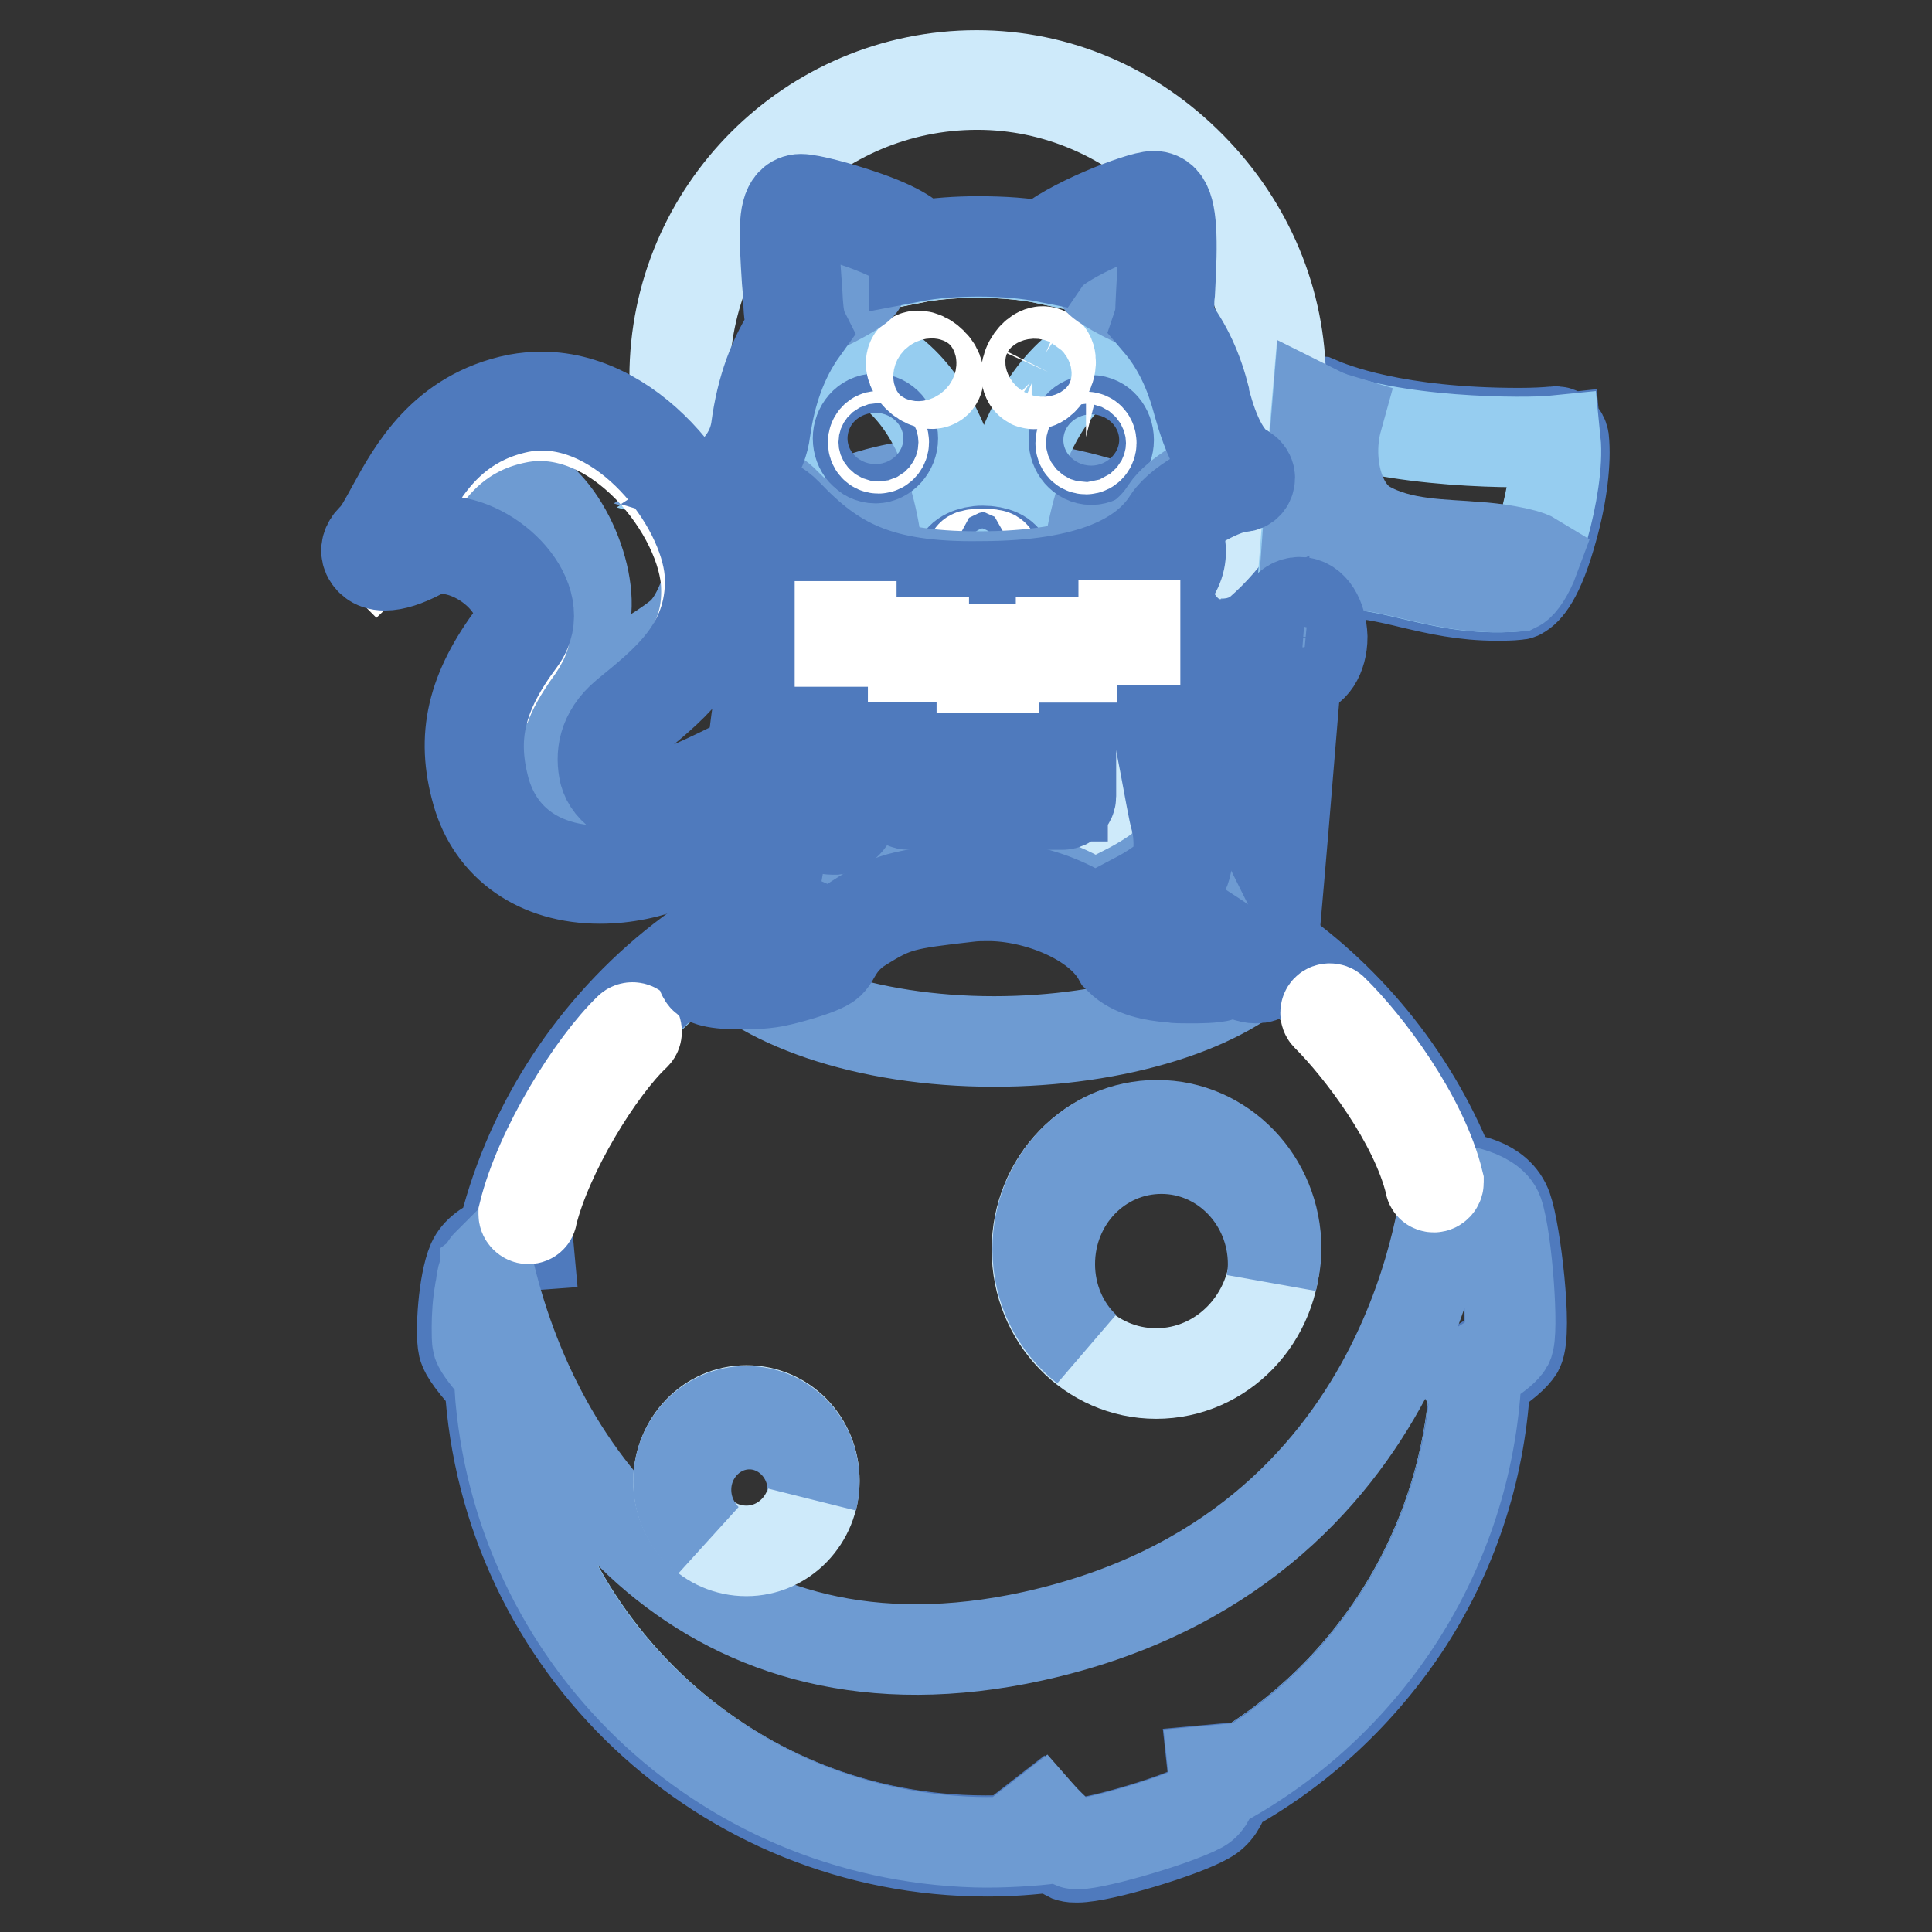 <?xml version="1.0" encoding="utf-8"?>
<!-- Svg Vector Icons : http://www.onlinewebfonts.com/icon -->
<!DOCTYPE svg PUBLIC "-//W3C//DTD SVG 1.1//EN" "http://www.w3.org/Graphics/SVG/1.1/DTD/svg11.dtd">
<svg version="1.1" xmlns="http://www.w3.org/2000/svg" xmlns:xlink="http://www.w3.org/1999/xlink" x="0px" y="0px" viewBox="0 0 256 256" enable-background="new 0 0 256 256" xml:space="preserve">
<rect x="0" y="0" width="256" height="256" fill="#333333" stroke="none"/>
<g> <path stroke-width="12" fill-opacity="0" stroke="#96cdf0"  d="M198.6,160.5c-1.2-3.5-6.7-2.8-6.7-2.8c-8.9-25.2-32.9-43.3-61.2-43.3C99.9,114.4,74,136,67.5,165 c-1.5,0.4-3.2,1.2-3.8,2.6c-1.1,2.6-1.5,9-1.1,10.5c0.3,1,2.2,3.2,3.5,4.5c1.8,34.2,30.1,61.4,64.7,61.4c3.1,0,6.1-0.2,9.1-0.6 c0.7,0.6,1.5,1.2,2.1,1.4c1.8,0.6,14-3.1,17.2-4.9c1.3-0.7,1.8-2.2,2-3.5c19.8-10.5,33.4-31,34.3-54.7c1.6-1,3.9-2.5,4.5-3.6 C201,176.4,199.8,163.9,198.6,160.5L198.6,160.5z"/> <path stroke-width="12" fill-opacity="0" stroke="#6e9bd2"  d="M130.8,114.4c-13.5,0-26,4.1-36.4,11.2c5.8,7.3,20.4,12.4,37.3,12.4c16.3,0,30.9-4.6,37.1-11.5 C158.2,119,144.8,114.4,130.8,114.4z"/> <path stroke-width="12" fill-opacity="0" stroke="#4f7abd"  d="M199.7,160.1c-1.2-3.5-5.6-4-7.2-4.1c-9.7-25.4-34.4-42.7-61.8-42.7c-15.1,0-29.8,5.2-41.5,14.7 c-11.3,9.2-19.4,22-22.7,36.2c-2,0.7-3.3,1.7-3.9,3c-1.2,2.8-1.6,9.4-1.2,11.2c0.1,0.4,0.4,1.4,3.5,4.8c2,34.8,30.9,62.1,65.9,62.1 c2.9,0,5.9-0.2,8.8-0.6c0.8,0.6,1.5,1,2.1,1.3c0.3,0.1,0.6,0.1,1,0.1c3.3,0,14.1-3.3,17.2-5.1c1.3-0.7,2.1-2,2.5-3.7 c9.8-5.3,18.1-13.1,24.2-22.5c6.2-9.7,9.7-20.8,10.2-32.3c3.6-2.3,4.2-3.4,4.4-3.7C202.4,176.4,200.8,163.2,199.7,160.1 L199.7,160.1z M161.8,236.1c0.1-0.9,0-1.7,0-1.7l-1.1,0.1c0,0,0.4,3.7-1.7,4.9c-3.4,1.9-15.3,5.3-16.8,4.8 c-1.4-0.5-3.5-2.8-4.3-3.6l-0.9,0.7c0.1,0.1,0.9,1.1,2,2.1c-2.7,0.4-5.5,0.5-8.4,0.5c-34.3,0-62.4-26.7-64.7-60.5 c0.2,0.2,0.4,0.4,0.6,0.6l0.8-0.8c-1.6-1.5-4.1-4.4-4.3-5.4c-0.3-1.4,0-7.6,1.1-10.1c0.8-1.9,4.5-2.6,5.9-2.7l-0.1-1.1 c-0.1,0-1.1,0.1-2.3,0.4c6.7-28.6,32.4-50,63.1-50c28.3,0,52.1,17.8,61,43c0,0,5.8,0.4,6.7,3.2c1.2,3.6,2.1,16,1.3,17.4 c-0.7,1.3-4.4,3.4-5.9,4l0.6,1c0.1-0.1,0.5-0.3,1.1-0.6C194.4,205.6,181.1,225.6,161.8,236.1L161.8,236.1z"/> <path stroke-width="12" fill-opacity="0" stroke="#96cdf0"  d="M150.6,118.9c0,0,3.9-2,4.9-3.6c0.7-1,0.8-4.6,0.2-6.7c-0.6-2.1-2.3-12.9-3.2-14.6c5.1,2.3,10.5,0,12.9-2.9 c0.3-0.4,0.6-0.9,1-1.5l0.4-4.4c-6,2.9-12,0.7-13.9-7.8c0,0,0,0,0,0c-3.6,3-10.7,5.4-19,5.4c-9.3,0-21.7-1.5-26.5-5.6 c-0.1,1.6-0.9,3.1-1.9,4.8c-6.3,10.6-4.9,33.8-4.6,35c0.7,2.6,3.9,3.2,6,4.1c-3.5,0.2-12.4,6.3-12.7,7.5c-0.2,0.7,5.5,0.9,8.7,0.3 c1.5-0.3,5.7-1.5,6.3-2.1c0.6-0.6,1.3-2.9,4.3-4.8c4.8-3,6-3.2,15-4.3c9-1,18,3.5,20.8,8.6c1.5,1.5,4.2,1.9,6.1,2.1 c1.2,0.1,5,0.1,6.1-0.2s0.7-1.9,0.2-2.3C161,125.6,150.6,118.9,150.6,118.9L150.6,118.9z"/> <path stroke-width="12" fill-opacity="0" stroke="#6e9bd2"  d="M137.1,241.4l0.9-0.7c0.7,0.8,2.9,3.1,4.3,3.6c1.4,0.5,13.3-2.9,16.8-4.8c2.1-1.2,1.7-4.9,1.7-4.9l1.1-0.1 c0,0.1,0.1,0.8,0,1.7c19.2-10.5,32.5-30.5,33.7-53.7c-0.4,0.2-0.7,0.4-1.1,0.6l-0.6-1c1.5-0.5,5.2-2.7,5.9-4 c0.8-1.4-0.1-13.9-1.3-17.4c-1-2.8-6.7-3.2-6.7-3.2c-0.4-1.1-3.2,47.9-54.9,59.3c-43.2,9.5-66-21-72.3-49.3c0,0-0.1,0.1-0.1,0.1 l0,0c-0.1,0.1-0.1,0.2-0.2,0.3c0,0,0,0,0,0.1c0,0,0,0.1,0,0.1c-0.3,0.6-0.5,1.5-0.6,2.4c0,0.2-0.1,0.4-0.1,0.6l0,0 c-0.3,1.6-0.4,3.4-0.4,4.8c0,0.9,0,1.7,0.1,2.1c0.2,0.7,1.5,2.3,2.7,3.7c0.6,0.7,1.2,1.3,1.6,1.7l-0.8,0.8 c-0.1-0.1-0.2-0.2-0.5-0.5l-0.1-0.1c2.2,33.3,29.2,59.5,63.1,60.5c3.5,0.1,8-0.2,10-0.5C138.4,242.8,137.7,242.1,137.1,241.4z"/> <path stroke-width="12" fill-opacity="0" stroke="#4f7abd"  d="M207.2,58.2c-0.1-0.6-0.6-1.1-1.2-1c-1,0.1-2.7,0.2-4.7,0.2c-16.4,0-24.6-3.3-26.7-4.2l-4.9-0.4 c0,0-6.4,72.3-6.5,74.1c0,0.6,0.2,1.1,0.7,1.6c0.6,0.7,1.6,1.1,2.5,1.1c1.1,0,1.8-0.6,2-1.7c0.3-1.6,2.7-30.5,4.4-51.8 c0,0,0.1,0,0.1,0c0,0,0.1,0,0.1,0c1.3-0.2,2.6-0.3,3.9-0.3c3.8,0,6.9,0.7,10.2,1.5c3.4,0.8,6.9,1.6,11.2,1.6c0.9,0,1.8,0,2.7-0.1 c0.1,0,0.3,0,0.4-0.1c0.8-0.4,2.5-2,4.3-8.6C207,65.5,207.5,61,207.2,58.2z M200.9,77.6c-0.9,0.1-1.7,0.1-2.6,0.1 c-8.4,0-13.4-3.1-21.4-3.1c-1.3,0-2.6,0.1-4,0.3c0.8-9.9,1.5-17.9,1.7-20.5c7.4,3.3,19.7,4,26.8,4c2.2,0,3.9-0.1,4.8-0.2 C206.8,64.2,203.1,76.6,200.9,77.6L200.9,77.6z"/> <path stroke-width="12" fill-opacity="0" stroke="#ceeafa"  d="M89.9,196.2c0,5.2,4,9.3,9,9.3c5,0,9-4.2,9-9.3c0,0,0,0,0,0c0-5.2-4-9.3-9-9.3S90,191.1,89.9,196.2 C89.9,196.2,89.9,196.2,89.9,196.2z"/> <path stroke-width="12" fill-opacity="0" stroke="#6e9bd2"  d="M90.9,197.4c0-4.8,3.8-8.7,8.4-8.7c4.6,0,8.4,3.9,8.4,8.7c0,0.4,0,0.9-0.1,1.3c0.2-0.8,0.3-1.6,0.3-2.4 c0-5.2-4-9.3-9-9.3s-9,4.2-9,9.3c0,3.1,1.4,5.8,3.6,7.5C91.9,202.1,90.9,199.9,90.9,197.4z"/> <path stroke-width="12" fill-opacity="0" stroke="#ceeafa"  d="M137.4,165.6c0,9.1,7.1,16.4,15.8,16.4s15.8-7.3,15.8-16.4c0,0,0,0,0,0c0-9.1-7.1-16.4-15.8-16.4 C144.5,149.2,137.4,156.5,137.4,165.6C137.4,165.6,137.4,165.6,137.4,165.6z"/> <path stroke-width="12" fill-opacity="0" stroke="#6e9bd2"  d="M139.1,167.5c0-8.5,6.6-15.3,14.8-15.3c8.2,0,14.8,6.9,14.8,15.3c0,0.8-0.1,1.6-0.2,2.3 c0.3-1.4,0.6-2.8,0.6-4.3c0-9.1-7.1-16.4-15.8-16.4s-15.8,7.3-15.8,16.4c0,5.4,2.5,10.1,6.3,13.1 C140.9,175.9,139.1,171.9,139.1,167.5L139.1,167.5z M155.3,72.6c0.8,5-9,10.2-21.4,10.2c-12.4,0-30.4-2.7-28.3-10.7 c0.9-3.5,9.6-8.2,22-8.2C140,64,154.6,68.2,155.3,72.6z"/> <path stroke-width="12" fill-opacity="0" stroke="#ceeafa"  d="M157.8,22.1c-7.7-7.8-17.7-12.1-28.4-12.1c-22,0-40,17.9-40,40c0,10.1,4.8,22,15.6,26.3 c-0.3-0.5-0.5-1-0.7-1.6C95,70.3,90.7,59.3,90.7,50c0-21.4,17.4-38.8,38.8-38.8c10.3,0,20.1,4.2,27.5,11.7 c7.4,7.5,11.5,17.4,11.5,27.8c0,8.5-5,20.1-12.6,24.8c-0.3,0.5-0.6,1.1-1.1,1.6c-0.1,0.1-0.2,0.2-0.3,0.3c0.1,0,0.1,0,0.2,0 c0.1,0,0.2,0,0.3-0.1c7.1-3.4,14.7-14.6,14.7-26.7C169.7,40,165.5,29.9,157.8,22.1z"/> <path stroke-width="12" fill-opacity="0" stroke="#6e9bd2"  d="M108.3,77.9c5.3,3.6,16.8,4.9,25.6,4.9c7.7,0,14.4-2,18.1-4.7c-3.4-3.9-12-6.7-22-6.7 C120.3,71.5,111.9,74.1,108.3,77.9L108.3,77.9z"/> <path stroke-width="12" fill-opacity="0" stroke="#ffffff"  d="M158.4,52.7c-1-3.8-2.6-7-5-9.7c0.2-0.6,0.3-1.4,0.3-2.3c0.1-3,0.9-13.3-0.8-13.3c-1.7,0-12.4,4.3-14.2,6.9 c-4.6-1-12.2-1.2-17.7-0.1c0-0.1,0-0.1,0-0.2c-0.7-2.8-13.1-6.2-14.9-6.2s-0.6,9.3-0.5,12.5c0,1.5,0.3,2.9,0.7,3.6 c-2.8,3.8-4.3,8.3-5,13.3c-0.5,3.2-2.5,6.1-5.1,7.8c2.3,0.7,5.7,0.8,8,3.3c6.1,6.4,12,9.7,25.5,9.7c14.8,0,21.8-3.9,24.9-8.8 c1.6-2.5,7.4-5.5,9.9-5.6C160.7,61.6,159.1,55.5,158.4,52.7L158.4,52.7z"/> <path stroke-width="12" fill-opacity="0" stroke="#96cdf0"  d="M172.8,74.9c11.4-1.4,16.6,3.6,28,2.8c2.3-1,5.9-13.4,5.3-19.3c-3.9,0.4-22.1,0.4-31.7-3.9 C174.1,57.9,172.8,74.9,172.8,74.9z M164.5,63.5c-3.8-1.9-5.4-8-6.2-10.8c-1-3.8-2.6-7-5-9.7c0.2-0.6,0.3-1.4,0.3-2.3 c0.1-3,0.9-13.3-0.8-13.3c-1.7,0-12.4,4.3-14.2,6.9c-4.6-1-12.2-1.2-17.7-0.1c0-0.1,0-0.1,0-0.2c-0.7-2.8-13.1-6.2-14.9-6.2 s-0.6,9.3-0.5,12.5c0,1.5,0.3,2.9,0.7,3.6c-2.8,3.8-4.3,8.3-5,13.3c-0.5,3.2-2.5,6.1-5.1,7.8c1.8,0.5,4.3,0.7,6.4,2 c1.1-5.9,4.4-21.7,9.1-20.7c14.9,3,16.6,25.1,16.7,27.3l3.9-0.2c0,0,1.9-23.1,15.6-27.2c5.7-1.7,8.9,13,10.2,20 C160.3,64.6,163,63.5,164.5,63.5L164.5,63.5z"/> <path stroke-width="12" fill-opacity="0" stroke="#4f7abd"  d="M127.1,74.5c0,0.9,1.4,1.5,3.1,1.5c1.7,0,3.1-0.7,3.1-1.5c0,0,0,0,0,0c0-0.9-1.4-1.5-3.1-1.5 C128.6,73,127.2,73.7,127.1,74.5C127.1,74.5,127.1,74.5,127.1,74.5z"/> <path stroke-width="12" fill-opacity="0" stroke="#6e9bd2"  d="M195.7,72.5c-4.3-0.4-10.1-0.2-14.7-2.9c-3.8-2.3-5.3-8.7-3.8-14.1c-1-0.3-1.9-0.7-2.7-1.1 c-0.3,3.6-1.5,20.5-1.5,20.5c11.4-1.4,16.6,3.6,28,2.8c0.6-0.3,1.6-1.8,2.3-3.7C202,73.2,197.7,72.6,195.7,72.5z"/> <path stroke-width="12" fill-opacity="0" stroke="#4f7abd"  d="M113.7,58.1c0,1.4,1,2.6,2.3,2.6c1.2,0,2.3-1.2,2.3-2.6c0,0,0,0,0,0c0-1.4-1-2.6-2.3-2.6 C114.7,55.5,113.7,56.7,113.7,58.1C113.7,58.1,113.7,58.1,113.7,58.1z"/> <path stroke-width="12" fill-opacity="0" stroke="#4f7abd"  d="M142.3,58.3c0,1.4,1,2.6,2.3,2.6s2.3-1.2,2.3-2.6c0-1.4-1-2.6-2.3-2.6S142.3,56.8,142.3,58.3L142.3,58.3z" /> <path stroke-width="12" fill-opacity="0" stroke="#ffffff"  d="M128.7,73.6c0,0.1,0.7,0.2,1.5,0.2c0.9,0,1.5-0.1,1.5-0.2l0,0c0-0.1-0.7-0.2-1.5-0.2 C129.4,73.4,128.7,73.5,128.7,73.6z"/> <path stroke-width="12" fill-opacity="0" stroke="#ffffff"  d="M115.7,58.6c0,0.5,0.3,0.8,0.7,0.8s0.7-0.4,0.7-0.8c0,0,0,0,0,0c0-0.5-0.3-0.8-0.7-0.8 C116,57.8,115.7,58.2,115.7,58.6C115.7,58.6,115.7,58.6,115.7,58.6z"/> <path stroke-width="12" fill-opacity="0" stroke="#ffffff"  d="M143.2,58.7c0,0.5,0.3,0.8,0.7,0.8c0.4,0,0.7-0.4,0.7-0.8c0,0,0,0,0,0c0-0.5-0.3-0.8-0.7-0.8 C143.5,57.8,143.2,58.2,143.2,58.7C143.2,58.7,143.2,58.7,143.2,58.7z"/> <path stroke-width="12" fill-opacity="0" stroke="#ffffff"  d="M70,161.5c-0.3,0-0.6-0.3-0.6-0.6c0,0,0-0.1,0-0.1c2.1-8.6,9.1-19.8,14-24.5c0.2-0.2,0.6-0.2,0.8,0 c0.2,0.2,0.2,0.6,0,0.8l0,0c-4.8,4.5-11.7,15.7-13.7,23.9C70.5,161.3,70.3,161.5,70,161.5L70,161.5z M190,157.3 c0.3,0,0.6-0.3,0.6-0.6c0,0,0-0.1,0-0.1c-2.1-8.6-9.4-18.3-14-22.8c-0.2-0.2-0.6-0.2-0.8,0c-0.2,0.2-0.2,0.6,0,0.8 c4.5,4.5,11.7,14,13.7,22.2C189.5,157.1,189.7,157.3,190,157.3L190,157.3z"/> <path stroke-width="12" fill-opacity="0" stroke="#ffffff"  d="M124.1,50.6c0.5-0.5,0.3-1.6-0.6-2.5s-2-1.2-2.5-0.7l0,0c-0.5,0.5-0.3,1.6,0.6,2.5 C122.5,50.8,123.6,51.1,124.1,50.6z"/> <path stroke-width="12" fill-opacity="0" stroke="#ffffff"  d="M136.7,50.8c0.7,0.3,1.6-0.3,2.2-1.5c0.5-1.1,0.4-2.3-0.3-2.6c-0.6-0.4-1.6,0.2-2.2,1.3 c-0.6,1.1-0.5,2.3,0.1,2.7C136.6,50.8,136.6,50.8,136.7,50.8z"/> <path stroke-width="12" fill-opacity="0" stroke="#ceeafa"  d="M147.5,101.1c0,7-7.3,12.8-16.4,12.8c-9,0-16.4-5.7-16.4-12.8c0-4.2-2.2-9.4,1.8-11.7 c2.7-1.6,10.9,0,14.6,0c3.9,0,11.7-0.6,14.4,1.2C149.3,92.9,147.5,97,147.5,101.1z"/> <path stroke-width="12" fill-opacity="0" stroke="#ffffff"  d="M120.4,95.3h20.4v10.3h-20.4V95.3z M111.7,88.1c0.2,0.5,0.2,8.3,0.2,9.4c0,1.7,0.2,5.2,0.4,6 c0.4,1.4,0,4-0.1,2.8s-1.6-6.7-1.6-8.6c0-1.4-0.3-7.4-0.2-8.2C110.5,88.8,111.3,87,111.7,88.1z"/> <path stroke-width="12" fill-opacity="0" stroke="#6e9bd2"  d="M129.7,77.9c14.8,0,21.8-3.9,24.9-8.8c1.6-2.5,7.4-5.5,9.9-5.6c-0.6-0.3-1.2-0.7-1.7-1.2 c-2.8,0.8-6.9,3.2-8.3,5.3c-3.1,4.9-10.1,8.8-24.9,8.8c-13.5,0-19.3-3.4-25.5-9.7c-1.9-2-4.4-2.5-6.6-2.9c-0.5,0.4-1,0.8-1.5,1.1 c2.3,0.7,5.7,0.8,8,3.3C110.4,74.5,116.3,77.9,129.7,77.9z M114.1,37.7c0.3-0.6-5.9-6.3-6.6-6c-0.7,0.3-1.1,9.1-0.6,9.6 S113.8,38.4,114.1,37.7z M152.3,40.5c0.5-0.5,0.1-8.7-0.5-9c-0.6-0.3-6.4,5-6.2,5.6C145.9,37.8,151.8,40.9,152.3,40.5z M100.8,116 c0,0.6,0,1,0.1,1.1c0.5,1.8,2.4,3.1,6,4.1c0.8-0.3,1.5-0.7,0.6-1.2C105.4,119.1,101.6,118.4,100.8,116z M149.3,117.9 c0,0,0.8,0.6,1.5,1c1.2-0.7,4.1-2.5,4.8-3.6c0.6-0.9,0.7-3.6,0.4-5.7c0.1,1.8-0.4,3.5-0.9,4.2C154,115.5,149.3,117.9,149.3,117.9z  M161.1,126.9c-1.1,0.3-4.9,0.3-6.1,0.2c-1.9-0.2-4.6-0.6-6.1-2.1c-3-6.5-11.6-9.5-20.6-9.3c-8.6,0.2-10.4,1.4-15.1,4.4 c-3,1.9-3.6,4.5-4.3,5.3c-0.7,0.8-4.8,1.9-6.3,2.1c-2.5,0.4-6,0.2-7.7,0.1c-0.5,0.4-0.8,0.8-0.8,1c-0.2,0.7,5.5,1,8.7,0.3 c1.9-0.5,5.5-1.4,6.3-2.1c0.8-0.7,1.3-2.9,4.3-4.8c4.8-3,6-3.2,15-4.3c9-1,18,3.5,20.8,8.6c1.5,1.5,4.2,1.9,6.1,2.1 c1.2,0.1,5,0.1,6.1-0.2c0.9-0.3,0.8-1.3,0.5-1.9C161.7,126.6,161.5,126.8,161.1,126.9z M113.2,106.3c-0.6,2.2-1.9,2.7-2.9,2.6 c-2.4-0.3-7.4-13.8-7.7-11.6s-0.4,9.5,4.5,13.9C109.5,113.1,113.7,111.2,113.2,106.3z M154.4,81.6c-0.5-0.9-0.9-1.9-1.2-3 c-4.1,3.2-11.5,5.3-19.3,5.3c-9.4,0-21.4-1.5-26.7-5.5c-0.2,0.8-0.6,1.6-1,2.4c6.4,3.1,15.2,5.1,25,5.1 C140.1,85.9,148.2,84.3,154.4,81.6L154.4,81.6z M166.7,85.3c-0.3,1.5-0.5,2.9-1.4,4.2c-2.5,2.9-8.2,5.1-13.3,2.8 c0.2,0.3,0.4,1,0.6,1.7c5.2,2.3,10.5-0.1,12.9-2.9c0.3-0.4,0.7-1,1-1.5l0.4-4.3C166.7,85.3,166.7,85.3,166.7,85.3L166.7,85.3z"/> <path stroke-width="12" fill-opacity="0" stroke="#96cdf0"  d="M100,104.7l0.4-3.5c0,0-7.6,3.9-10.8,4.9c-4.2,1.3-8.6-0.8-9.4-3.8c-0.6-2.2-0.4-5.1,2.8-7.7 c5.1-4.2,11.4-8.8,11.2-18.1C94,66.9,82,51.4,68.9,54.1c-13,2.6-15.1,14.9-18.6,18.3c-1.3,1.2,0.3,2.8,5,0.2 c7-3.8,18.4,6.1,13.8,12.3c-5.3,7.2-6.7,12.9-4.7,20.1c3.1,10.9,15.3,12.5,24.7,8.7C93.3,111.8,100,104.7,100,104.7z"/> <path stroke-width="12" fill-opacity="0" stroke="#96cdf0"  d="M170.3,84.4c0,1.9,0.8,3.5,1.8,3.5s1.8-1.6,1.8-3.5s-0.8-3.5-1.8-3.5S170.3,82.5,170.3,84.4z"/> <path stroke-width="12" fill-opacity="0" stroke="#6e9bd2"  d="M94.2,76.4c-0.8,2.4-2,6.1-4.3,7.9c-5.7,4.5-11.8,5.5-12.8,13.8c-0.6,4.9,2.2,6.5,4.9,6.8 c-0.9-0.7-1.5-1.5-1.7-2.5c-0.6-2.2-0.4-5.1,2.8-7.7c5.1-4.2,11.4-8.8,11.2-18.1C94.2,76.6,94.2,76.5,94.2,76.4z M77.7,79.6 c-0.2-7-5.9-17.3-13-15.7c-6.2,1.4-6,7-13.5,10c0.9,0,2.2-0.4,4.1-1.4c7-3.8,18.4,6.1,13.8,12.3c-5.3,7.2-6.7,12.9-4.7,20.1 c1.6,5.5,5.4,8.6,10,9.9C56.8,103.2,78.1,92.4,77.7,79.6z"/> <path stroke-width="12" fill-opacity="0" stroke="#ffffff"  d="M68.7,85.8c0.4-0.6,0.8-1.3,0.9-2c-0.2,0.3-0.3,0.7-0.6,1c-2.4,3.2-4,6.2-4.8,9.1 C65.1,91.3,66.6,88.7,68.7,85.8z M50,73.5c3.5-3.3,5.6-15.5,18.5-18.1c13.1-2.7,24.9,12.7,25.1,22.4c0.1,2.9-0.5,5.4-1.6,7.5 c1.3-2.4,2.2-5.2,2.1-8.6C94,66.9,82,51.4,68.9,54.1c-13,2.6-15.1,14.9-18.6,18.3C49.8,72.8,49.7,73.2,50,73.5 C50,73.5,50,73.5,50,73.5z"/> <path stroke-width="12" fill-opacity="0" stroke="#4f7abd"  d="M172.2,79.8c-1.7,0-3,2-3,4.6c0,2.6,1.3,4.6,3,4.6c1.7,0,3-2,3-4.6C175.1,81.8,173.9,79.8,172.2,79.8z  M172.2,87.9c-1,0-1.8-1.6-1.8-3.5s0.8-3.5,1.8-3.5s1.8,1.6,1.8,3.5S173.2,87.9,172.2,87.9z M120.4,94.1c-0.6,0-1.1,0.5-1.1,1.1 v10.3c0,0.6,0.5,1.1,1.1,1.1h20.4c0.6,0,1.1-0.5,1.1-1.1V95.3c0-0.6-0.5-1.1-1.1-1.1H120.4z M140.8,105.5h-20.4V95.3h20.4V105.5z  M110.7,108.6c-1.7,0.2-4.2-2-5.4-4.8c-1.4-3.3-2-7.3-2.1-7.3c-0.1-0.3-0.4-0.5-0.7-0.5c-0.3,0.1-0.5,0.3-0.5,0.7 c0,0.2,0.7,4.2,2.1,7.6c1.2,2.8,3.8,5.6,6.2,5.6c0.1,0,0.3,0,0.4,0c0.8-0.1,1.4-0.6,1.9-1.3c0.9-1.3,1.1-3.2,0.6-5.2 c-0.6-2.8-0.6-6.4-0.6-9.6c0-2.1,0-3.9-0.2-5.1c0-0.3-0.3-0.5-0.7-0.5c-0.3,0-0.5,0.3-0.5,0.7c0.2,1.2,0.2,2.9,0.2,5 c0,3.3,0,7,0.6,9.9c0.4,1.7,0.2,3.3-0.4,4.3C111.5,108.3,111.1,108.6,110.7,108.6L110.7,108.6z"/> <path stroke-width="12" fill-opacity="0" stroke="#4f7abd"  d="M154.2,77.8c0.2-0.2,0.4-0.4,0.6-0.7c1.3-1.5,1.8-3.1,1.6-4.7c-0.1-0.8-0.6-1.6-1.2-2.3 c0.1-0.2,0.2-0.3,0.3-0.5c1.4-2.2,6.8-5,9-5.1c0.6,0,1.1-0.5,1.1-1.2c0-0.4-0.3-0.8-0.6-1c-3.3-1.6-4.8-7.2-5.5-9.9l0-0.2 c-1-3.8-2.6-7-4.8-9.7c0.1-0.6,0.2-1.3,0.2-2c0-0.4,0-1.1,0.1-1.8c0.4-7.1,0.3-10.9-0.9-12.2c-0.3-0.3-0.7-0.5-1.2-0.5 c-1.9,0-11.6,3.8-14.6,6.7c-2.4-0.5-5.4-0.7-8.7-0.7c-2.8,0-5.5,0.2-7.9,0.6c-0.7-1-2.4-2.4-7.4-4.1c-3.2-1.1-7-2.1-8.2-2.1 c-0.5,0-0.9,0.2-1.2,0.5c-1.1,1.2-1,4.1-0.6,10.3c0.1,1.1,0.2,2.1,0.2,2.8c0,1.3,0.2,2.5,0.5,3.5c-2.5,3.7-4.1,8-4.8,13.3 c-0.4,2.8-2.1,5.4-4.6,7c-0.5,0.3-0.7,1-0.3,1.6c0.1,0.2,0.4,0.4,0.6,0.5c0.5,0.2,1.1,0.3,1.7,0.4c2,0.4,4.2,0.9,5.8,2.6 c0.6,0.6,1.2,1.2,1.7,1.7c0,0-0.1-0.1-0.1-0.1c-0.3,0.4-0.5,0.9-0.6,1.3c-0.5,1.8-0.1,3.5,1,5c0.2,0.3,0.5,0.6,0.7,0.8 c-0.2,1.2-0.9,2.4-1.7,3.8c-3,5-4.2,12.6-4.7,18.9c-1.1,0.5-7.6,3.9-10.5,4.8c-0.7,0.2-1.5,0.3-2.3,0.3c-2.7,0-5.2-1.4-5.7-3.3 c-0.5-1.7-0.4-4.2,2.4-6.5c0.3-0.2,0.5-0.4,0.8-0.7c4.9-4,11-9,10.8-18.3c-0.2-9.5-10.8-24-23.4-24c-1.1,0-2.2,0.1-3.3,0.3 c-9.8,2-13.8,9.4-16.5,14.3c-1,1.8-1.8,3.4-2.7,4.2c-0.7,0.7-0.9,1.5-0.6,2.2c0.2,0.4,0.7,1.3,2.3,1.3c1.2,0,2.8-0.5,4.7-1.5 c0.9-0.5,1.8-0.7,2.9-0.7c3.6,0,7.9,2.7,9.6,6.1c0.7,1.4,1.2,3.4-0.1,5.2c-5.6,7.5-7,13.6-4.9,21c2,7.1,8.1,11.4,16.3,11.4 c3.3,0,6.7-0.7,9.8-2c3.3-1.3,7.7-5.4,10-7.6c-0.1,5.5,0.2,9.8,0.4,10.4c0.5,1.9,2,3,3.6,3.7c-1.7,0.8-3.5,1.8-4.7,2.6 c-1.2,0.8-5.3,3.4-5.6,4.8c-0.1,0.4,0,0.8,0.2,1.1c0.2,0.3,0.7,1,5,1c1.8,0,3.5-0.1,4.8-0.4c0.6-0.1,5.8-1.4,6.9-2.4 c0.3-0.3,0.5-0.6,0.7-1c0.6-1,1.4-2.4,3.4-3.7c4.6-2.9,5.7-3.1,14.5-4.1c0.8-0.1,1.7-0.1,2.5-0.1c6.2,0,14.4,3.1,17.2,8.2l0.1,0.1 l0.1,0.1c1.7,1.7,4.4,2.2,6.8,2.4c0.5,0.1,1.5,0.1,2.5,0.1c1.1,0,3.2,0,4.1-0.3c0.7-0.2,1.3-0.8,1.4-1.6c0.2-0.9-0.2-2.1-0.8-2.6 c-0.4-0.4-5.9-3.9-9.4-6.1c1.3-0.8,3-1.9,3.7-3.1c0.9-1.4,1-5.4,0.3-7.6c-0.2-0.7-0.6-2.6-0.9-4.7c-0.6-3.3-1.1-6-1.6-7.9 c0.9,0.2,1.7,0.3,2.6,0.3c3.5,0,7.1-1.6,9.3-4.1l0.2-2.3c-0.4,0.6-0.7,1.1-1,1.5c-1.8,2-5,3.8-8.6,3.8c-1.5,0-3-0.3-4.4-0.9 c1,1.8,2.6,12.6,3.2,14.6c0.6,2.1,0.5,5.6-0.2,6.7c-1.1,1.6-4.9,3.6-4.9,3.6s10.3,6.6,10.8,7c0.5,0.4,0.9,2-0.2,2.3 c-0.6,0.2-2.3,0.3-3.7,0.3c-1,0-1.9,0-2.4-0.1c-1.9-0.2-4.6-0.6-6.1-2.1c-2.6-4.6-10.2-8.8-18.2-8.8c-0.9,0-1.7,0-2.6,0.1 c-9,1-10.2,1.2-15,4.3c-3,1.9-3.7,4.2-4.3,4.8c-0.6,0.6-4.8,1.8-6.3,2.1c-1.3,0.2-3,0.4-4.6,0.4c-2.3,0-4.2-0.2-4.1-0.6 c0.3-1.2,9.2-7.3,12.7-7.5c-2.1-0.9-5.3-1.4-6-4.1c-0.1-0.5-0.5-5.3-0.3-11.3c0.1-1.8,0.1-3.9,0.3-5.5c0.6-6.6,1.8-13.6,4.6-18.2 c0.7-1.3,1.4-2.4,1.7-3.6c5.4,4,17.3,5.5,26.7,5.5c7.9,0,15.2-2.1,19.3-5.3c1.6,5.3,4.9,7.9,8.7,7.9c1.6,0,3.2-0.4,4.9-1.2l0.1-1.3 c-1.7,0.9-3.4,1.4-5,1.4C158.2,85.4,155.4,82.7,154.2,77.8z M99.6,103c0,0.8-0.1,1.5-0.1,2.3c-1.7,1.7-6.9,6.8-10.5,8.2 c-3,1.2-6.2,1.9-9.4,1.9c-6.8,0-13.1-3.1-15.3-10.5c-2-7.2-0.7-12.9,4.7-20.1c3.9-5.3-3.7-13.1-10.3-13.1c-1.2,0-2.4,0.3-3.5,0.8 c-1.9,1-3.2,1.4-4.1,1.4c-1.4,0-1.7-0.9-0.9-1.6c3.6-3.4,5.7-15.6,18.6-18.3c1-0.2,2-0.3,3-0.3c11.9,0,22.1,13.9,22.3,22.9 c0.2,9.2-6.1,13.9-11.2,18.1c-3.1,2.6-3.3,5.5-2.8,7.7c0.6,2.4,3.5,4.2,6.8,4.2c0.9,0,1.7-0.1,2.6-0.4c2.6-0.8,8.1-3.5,10.1-4.6 C99.6,102.1,99.6,102.5,99.6,103L99.6,103z M104.3,68.1c-2.3-2.4-5.7-2.6-8-3.3c2.6-1.7,4.7-4.5,5.1-7.8c0.7-4.9,2.2-9.4,5-13.3 c-0.4-0.8-0.6-2.1-0.7-3.6c-0.1-3.2-1.3-12.5,0.5-12.5s14.2,3.4,14.9,6.2c0,0.1,0,0.1,0,0.2c2.6-0.5,5.7-0.7,8.6-0.7 c3.4,0,6.6,0.3,9.1,0.8c1.8-2.6,12.5-6.9,14.2-6.9c1.8,0,0.9,10.4,0.8,13.3c0,0.9-0.1,1.7-0.3,2.3c2.3,2.7,3.9,5.9,5,9.7 c0.8,2.8,2.3,8.9,6.2,10.8c-2.5,0.1-8.3,3.1-9.9,5.6c-3.1,4.9-10.1,8.8-24.9,8.8C116.3,77.9,110.4,74.5,104.3,68.1L104.3,68.1z  M133.9,82.8c-12.4,0-30.4-2.7-28.3-10.7c0.1-0.3,0.2-0.5,0.4-0.8c-0.1-0.1-0.2-0.2-0.3-0.2c1.9,1.7,3.8,3.2,6,4.3 c-1.3,0.8-2.5,1.6-3.3,2.5c0.3,0.2,0.6,0.4,0.9,0.5c0.9-0.9,2.2-1.7,3.6-2.4c4.2,2,9.4,3,17,3c7.4,0,13.3-1,17.8-2.9 c1.5,0.8,2.7,1.7,3.6,2.6c0.3-0.2,0.6-0.4,0.9-0.6c-0.8-0.9-1.9-1.8-3.3-2.6l0,0c2.4-1.2,4.3-2.7,5.8-4.4c0.4,0.5,0.7,1,0.8,1.5 C156.1,77.7,146.3,82.8,133.9,82.8L133.9,82.8z"/> <path stroke-width="12" fill-opacity="0" stroke="#ffffff"  d="M130.1,86h1.6v2.5h-1.6V86z M140.6,85.1h1.4v2h-1.4V85.1z M121,85.1h1.4V87H121V85.1z M111.3,83h1.5v2h-1.5 V83z M148.9,82.8h1.5v2h-1.5V82.8z"/></g>
</svg>